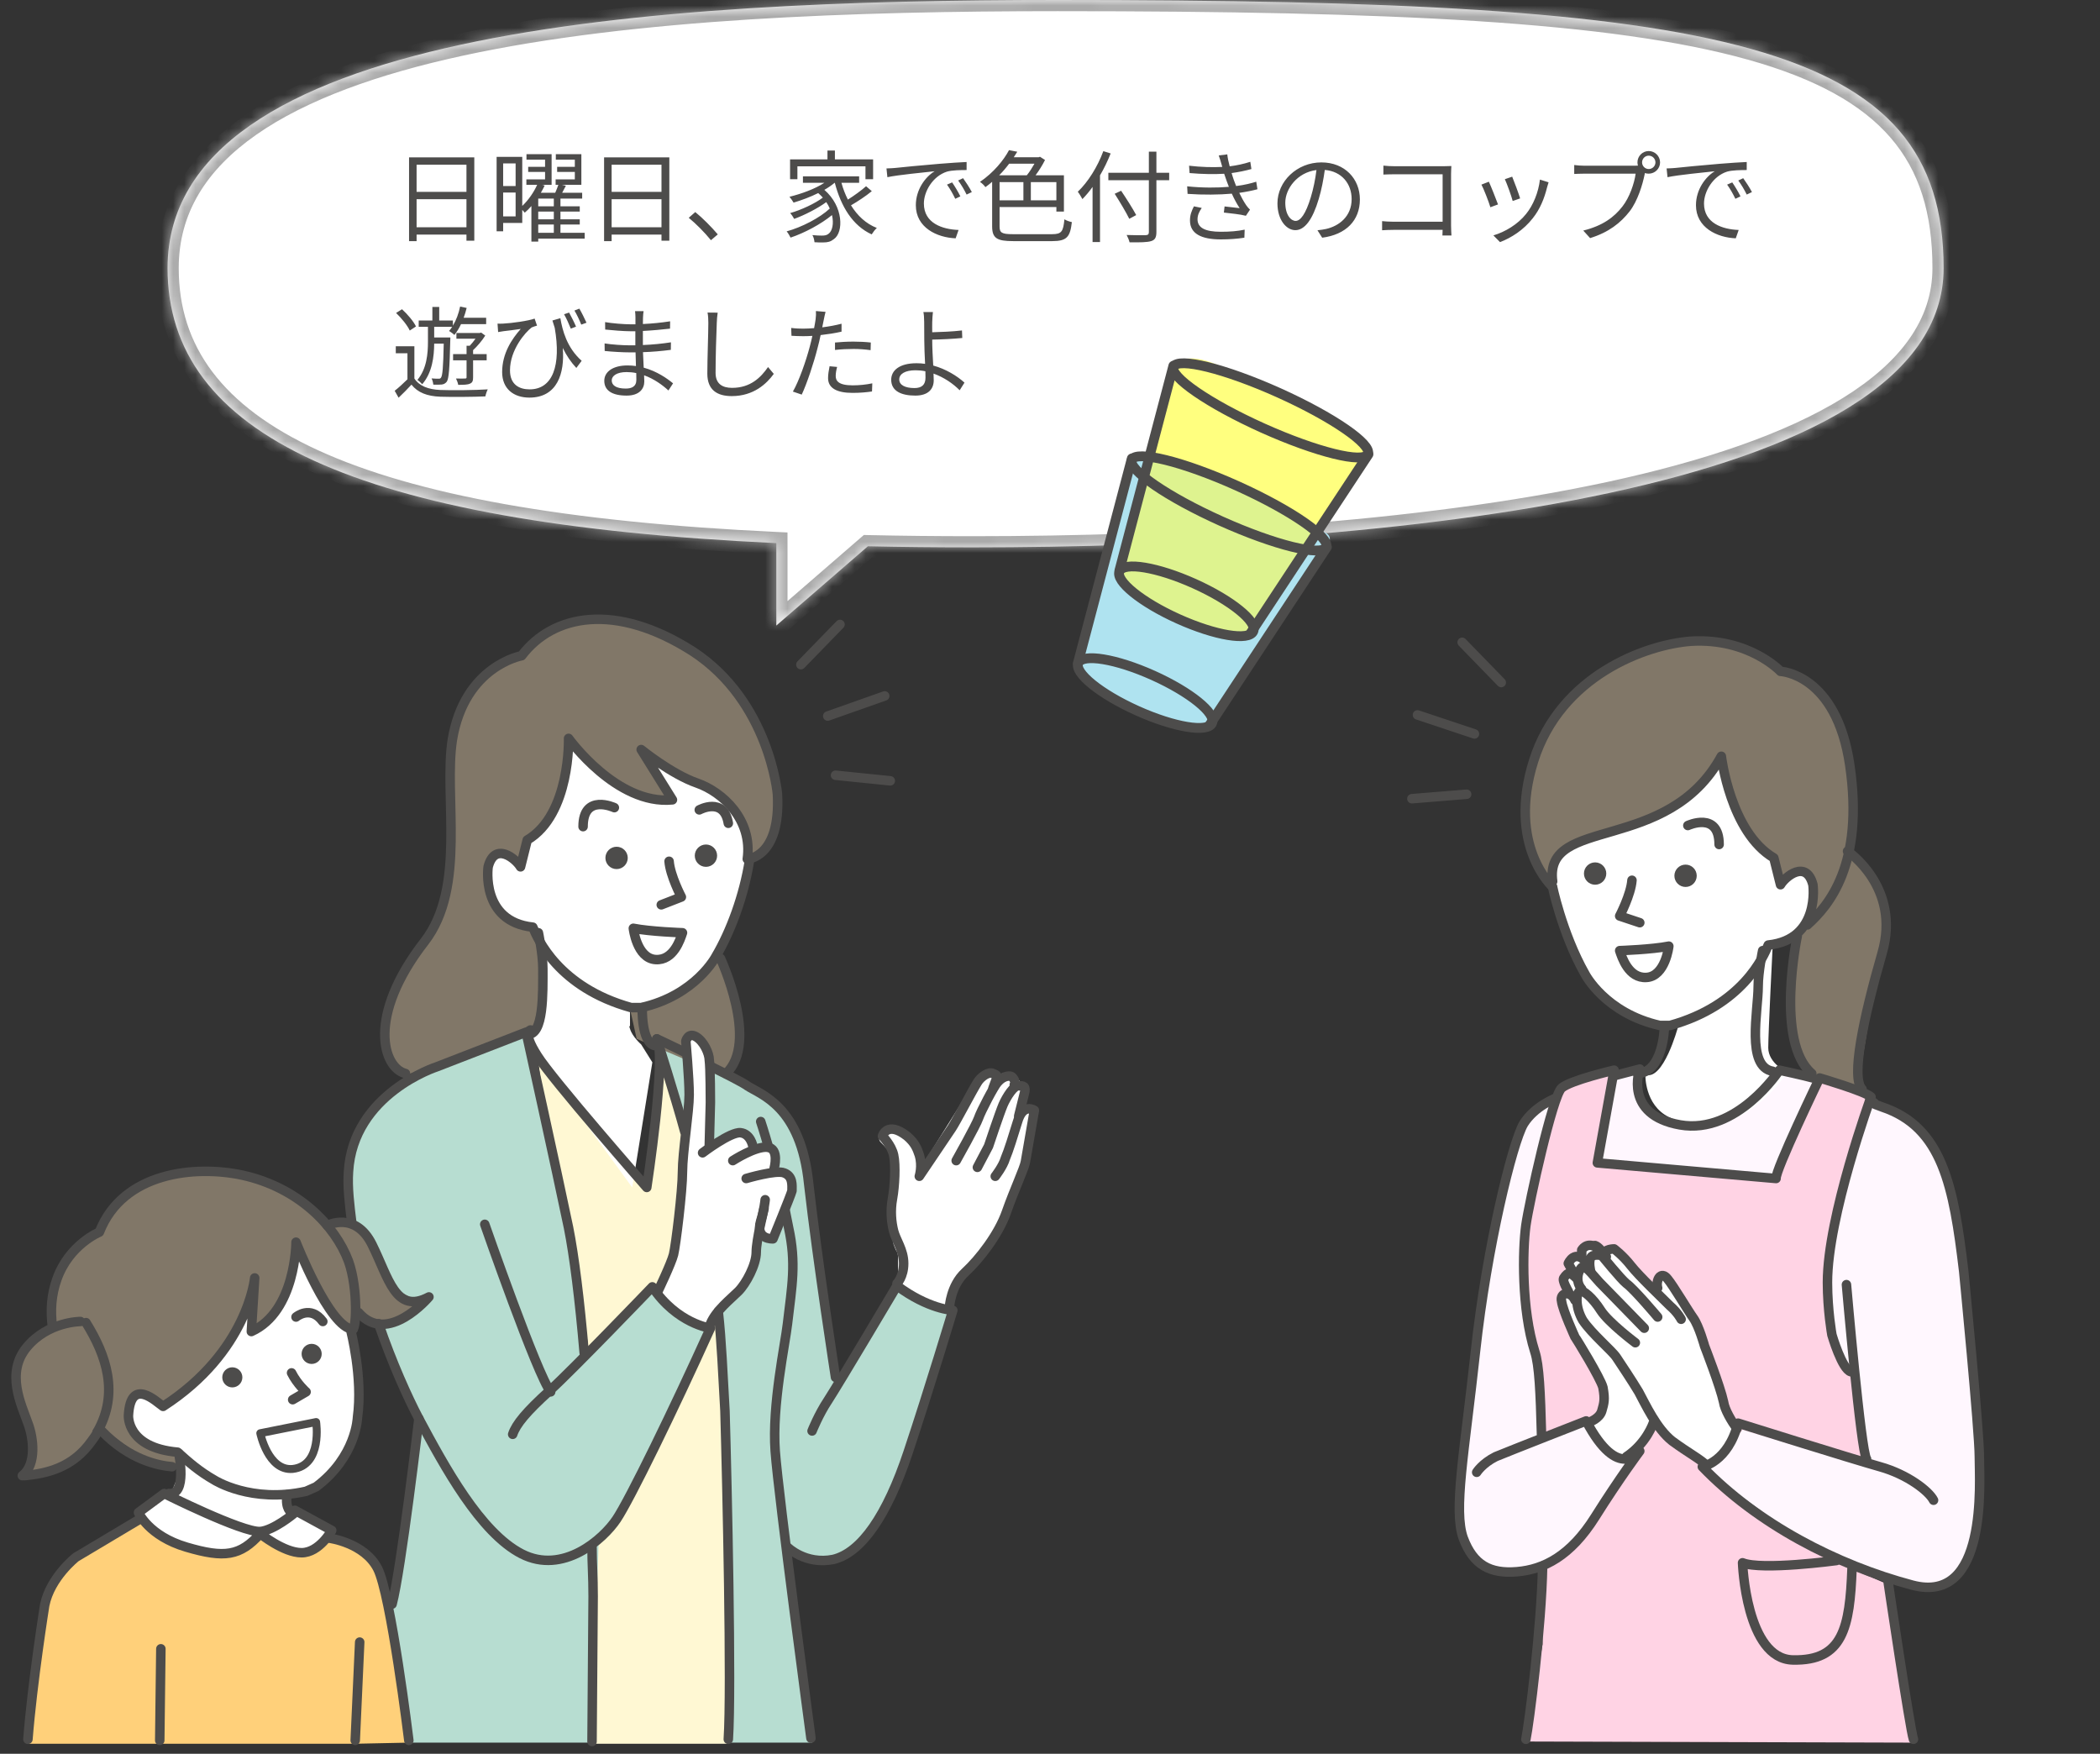 <svg width="188" height="157" viewBox="0 0 188 157" fill="none" xmlns="http://www.w3.org/2000/svg">
<rect x="0" y="0" width="188" height="157" fill="#333333" stroke="none"/>
<g clip-path="url(#clip0_2433_17543)">
<path d="M159.4 60.1C159.4 60.1 162 60.8 163 62.2C163 62.2 164.3 64 164.9 66.1C165.5 68.2 165.7 71.3 165.7 71.9C165.7 72.5 165.6 76.2 165.6 76.2C165.6 76.2 167.5 78 167.9 79C168.3 80 169 81.1 168.9 82.8C168.8 84.5 167.7 89 167.7 89L166.7 95V97.4L162.2 96.2C162.2 96.2 158.8 93.2 161 83.7L159 79L158.7 76.9C158.7 76.9 154.4 73.7 154 67.8C154 67.8 149.7 73.2 147.2 73.6C144.8 73.9 141.2 75.5 141.2 75.5L139.8 76.2L139.4 77.3L139 79.3L137.9 77.9C137.9 77.9 136.3 74.6 136.6 72.7C136.9 70.8 137 67.5 138.2 65.9C139.4 64.3 140.3 62.2 142 61.2C143.7 60.2 144.1 59 146.3 58.5C148.5 58 150.5 57.4 151 57.4C151.5 57.4 153.8 57.5 153.8 57.5C153.8 57.5 154.5 57.8 155 58C155.6 58.2 157.2 58.8 157.2 58.8L159.4 60.1Z" fill="#817768"/>
<path d="M146.499 96.1C146.499 96.1 146.599 101.1 150.599 100.6C154.599 100.2 155.999 100.2 158.999 95.9L162.399 96.5L167.599 98.8C167.599 98.8 169.199 98.6 170.799 100.2C172.499 101.9 173.599 103.3 174.099 105.3C174.699 107.3 175.399 110.7 175.799 113.1C176.199 115.5 176.799 125.5 176.799 125.5C176.799 125.5 177.099 132.8 177.099 134.5C177.099 136.2 176.799 139.7 175.799 140.6C174.799 141.5 173.699 142.6 172.299 142.3C170.899 142 168.599 141.4 168.599 141.4L161.799 138.3L152.399 131.4L153.699 130.7L154.599 129.5L155.899 127.7L166.899 131L165.599 122.8L142.699 104.1L144.599 96.1H146.499Z" fill="#FFF7FE"/>
<path d="M139.501 98.2L137.101 107.4C137.101 107.4 136.001 110.5 136.201 112.5C136.401 114.5 136.401 116.6 136.501 117.3C136.601 118 137.201 120.6 137.201 120.6L137.601 122.2L137.701 128.9L141.801 127.2C141.801 127.2 143.501 131.3 146.001 130.5L144.801 132.6L142.301 136.6L139.901 138.9C139.901 138.9 136.901 140.9 134.901 140.7C132.901 140.5 131.901 139.8 131.201 138.5C130.501 137.2 130.901 130.8 131.101 129C131.301 127.2 132.501 117.3 132.501 117.3L134.601 106.4L136.501 100.3L139.501 98.2Z" fill="#FFF7FE"/>
<path d="M162.7 96.4L167.7 98L164.6 106.9C164.6 106.9 163.4 112.9 163.3 113.7C163.2 114.5 164 118 163.9 118.4C163.8 118.7 164.3 120.9 164.3 121.3C164.3 121.6 165.7 123.1 165.7 123.1L167 131.3L156 128L154.7 129.8L153.8 131L152.5 131.7L158.5 136.5L163.8 139.6L168.7 141.7L171.3 156L136.6 155.9L138.1 147.2L137.9 140.4C137.9 140.4 139.8 139.3 141.6 137.4C143.4 135.5 146.1 130.4 146.1 130.4L144.8 130.5L143.8 129.8L143.2 129C143.2 129 142.8 128.8 142.5 128.1C142.3 127.4 142.3 127.4 142.3 127.4L137.8 128.7L137.7 122C137.7 122 136.5 117.9 136.5 116.3C136.5 114.7 136.8 112.5 136.8 110.8C136.8 109.1 138 103 138 103L139.9 97.2L144.7 95.9L142.8 103.9L159 105.2L162.7 96.4Z" fill="#FFD3E4"/>
<path d="M154.001 67.8C154.001 67.8 150.601 73.2 144.701 74.5C138.801 75.7 138.301 76.6 138.901 79.3C139.501 82 141.301 86.8 142.101 87.7C142.901 88.6 145.201 90.4 145.201 90.4L146.601 91.2L147.801 91.8C149.001 92.1 150.201 92 150.201 92C150.201 92 148.901 96.8 147.301 96.2C147.301 96.2 147.201 98.9 149.401 100C151.601 101.1 153.901 101.1 156.301 99.6C158.701 98.1 160.001 96 160.001 96C160.001 96 158.301 95.2 158.301 93.8C158.301 92.4 158.701 84.6 158.701 84.6C158.701 84.6 159.901 84.4 160.801 83.6C161.701 82.8 162.001 82.5 162.201 81.2C162.401 79.9 162.101 78.5 162.101 78.5L161.501 78H160.601L159.801 78.3L159.001 79L158.701 76.9C158.701 76.9 153.801 72.5 154.001 67.8Z" fill="white"/>
<path d="M155.199 127.7L152.799 120.9L151.799 118.4L148.999 114.2C148.999 114.2 148.299 114.6 148.299 114.9C148.299 115.2 148.099 115.6 148.099 115.6L144.499 111.6L143.499 111.9L142.799 111.2H142.099L141.499 112C140.999 112.4 140.999 112.4 140.999 112.4L140.499 112.8C140.399 113.7 140.399 113.7 140.399 113.7L139.999 114.3C139.899 115.2 139.899 114.6 139.899 115.2C139.899 115.8 140.199 115.2 139.899 115.8C139.599 116.4 139.899 117.8 139.899 117.8L141.099 120.1L142.699 122.7L143.499 124.4L143.699 125.6L143.499 126.3L142.199 127.5L143.599 129.9L144.599 130.6L145.899 130.5L147.999 127.7L149.499 128.9L150.399 129.5C150.399 129.5 150.399 129.6 150.999 129.9C151.599 130.2 152.399 131.5 152.399 131.5C152.399 131.5 155.399 130.2 155.199 127.7Z" fill="white"/>
<path d="M142.801 79.2C143.353 79.2 143.801 78.752 143.801 78.2C143.801 77.648 143.353 77.2 142.801 77.2C142.248 77.2 141.801 77.648 141.801 78.2C141.801 78.752 142.248 79.2 142.801 79.2Z" fill="#4D4C4B"/>
<path d="M150.898 79.4C151.451 79.4 151.898 78.952 151.898 78.4C151.898 77.848 151.451 77.4 150.898 77.4C150.346 77.4 149.898 77.848 149.898 78.4C149.898 78.952 150.346 79.4 150.898 79.4Z" fill="#4D4C4B"/>
<path d="M146.8 82.6L145 82C145 82 146 80.1 146.1 78.8" stroke="#4D4C4B" stroke-width="0.85" stroke-miterlimit="10" stroke-linecap="round" stroke-linejoin="round"/>
<path d="M151.102 73.9C151.102 73.9 153.902 72.6 153.902 75.6" stroke="#4D4C4B" stroke-width="0.85" stroke-miterlimit="10" stroke-linecap="round" stroke-linejoin="round"/>
<path d="M145 85.1C145 85.1 147.9 85 149.4 84.7C149.4 84.7 149.1 87.4 147.4 87.5C145.8 87.6 145.2 85.7 145 85.1Z" stroke="#4D4C4B" stroke-width="0.85" stroke-miterlimit="10" stroke-linecap="round" stroke-linejoin="round"/>
<path d="M161.8 82.8C163.7 81.1 166.9 77.4 165.6 68.5C164.4 60.3 159.4 60.1 159.4 60.1C159.4 60.1 156.6 57.1 151.4 57.4C147.3 57.7 139.7 60.5 137.3 68.1C134.9 75.7 139 79.4 139 79.4C138.9 79 139.8 83.5 141.9 87.2C141.9 87.2 143.7 90.7 148.6 91.8H149.5C156 90 157.9 85.6 158.3 84.6C163 84.1 162.3 79.2 162.3 79.2C161.7 76.9 159.8 78.5 159.4 79.2L158.8 76.8C154.9 74.5 154.1 67.7 154.1 67.7C149.3 76.5 138.2 73 139 78.9" stroke="#4D4C4B" stroke-width="0.85" stroke-miterlimit="10" stroke-linecap="round" stroke-linejoin="round"/>
<path d="M165.398 76.2C165.398 76.2 170.198 79.4 168.498 85.3C166.798 91.2 165.698 96.5 166.698 97.5" stroke="#4D4C4B" stroke-width="0.85" stroke-miterlimit="10" stroke-linecap="round" stroke-linejoin="round"/>
<path d="M157.8 85.1C157.8 85.1 157.4 87 157.4 88.3C157.4 90.5 156.3 95.5 158.7 95.9" stroke="#4D4C4B" stroke-width="0.85" stroke-miterlimit="10" stroke-linecap="round" stroke-linejoin="round"/>
<path d="M149.002 92C149.002 92 148.902 96 146.602 96.1" stroke="#4D4C4B" stroke-width="0.85" stroke-miterlimit="10" stroke-linecap="round" stroke-linejoin="round"/>
<path d="M167.398 98.5C168.398 99 167.098 98.6 168.498 99.1C173.898 100.9 174.898 106.2 175.798 113.8C175.798 113.8 177.198 128.1 177.198 130.4C177.198 132.7 177.998 143.7 171.198 141.9C164.398 140.1 157.298 136.4 152.398 131.3C152.398 131.3 154.698 130.9 155.598 127.4C155.598 127.4 165.798 130.6 168.298 131.3C170.798 132 172.698 133.5 173.098 134.3" stroke="#4D4C4B" stroke-width="0.85" stroke-miterlimit="10" stroke-linecap="round" stroke-linejoin="round"/>
<path d="M144.5 96.3L146.8 95.7C146.8 95.7 145.3 99.8 150.4 100.7C155.5 101.6 159.3 95.8 159.3 95.8C159.3 95.8 161.6 96.3 162.3 96.5" stroke="#4D4C4B" stroke-width="0.85" stroke-miterlimit="10" stroke-linecap="round" stroke-linejoin="round"/>
<path d="M138.001 128.4C137.901 124.7 137.801 122.2 137.401 121C136.201 117.2 136.301 111.9 136.601 109.7C136.901 107.6 139.001 98.1 139.801 97.4C140.601 96.7 144.501 95.8 144.501 95.8L143.001 104.1L159.001 105.5C158.901 104.8 162.901 96.5 162.901 96.5C162.901 96.5 167.001 97.7 167.501 98.2C167.501 98.2 163.601 108.9 163.601 114.8C163.601 117.3 164.001 119.5 164.001 119.5C164.001 119.5 164.901 122.6 165.701 122.8" stroke="#4D4C4B" stroke-width="0.85" stroke-miterlimit="10" stroke-linecap="round" stroke-linejoin="round"/>
<path d="M136.602 155.7C136.902 154.3 138.002 145.6 138.102 140.2" stroke="#4D4C4B" stroke-width="0.85" stroke-miterlimit="10" stroke-linecap="round" stroke-linejoin="round"/>
<path d="M164.4 139.7C164.4 139.7 157.7 140.6 156 139.9C156 139.9 156.3 148.5 160.5 148.6C165 148.7 165.6 145.7 165.8 140.4" stroke="#4D4C4B" stroke-width="0.85" stroke-miterlimit="10" stroke-linecap="round" stroke-linejoin="round"/>
<path d="M160.897 83.8C160.897 83.8 158.897 93.3 162.197 96.1" stroke="#4D4C4B" stroke-width="0.85" stroke-miterlimit="10" stroke-linecap="round" stroke-linejoin="round"/>
<path d="M165.301 115C165.301 115 166.601 130 167.101 130.6" stroke="#4D4C4B" stroke-width="0.85" stroke-miterlimit="10" stroke-linecap="round" stroke-linejoin="round"/>
<path d="M169 141.4C169 141.4 171 154.9 171.3 155.7" stroke="#4D4C4B" stroke-width="0.85" stroke-miterlimit="10" stroke-linecap="round" stroke-linejoin="round"/>
<path d="M139.299 98.3C139.299 98.3 137.399 99 136.399 100.6C135.399 102.3 133.099 111.7 132.099 120.9C131.099 130.1 130.099 135.2 130.999 137.7C131.899 140.1 133.399 140.9 135.799 140.7C138.199 140.5 140.599 139.3 142.799 135.8C144.999 132.3 146.799 129.9 146.799 129.9C146.799 129.9 144.899 132.7 141.999 127.2C141.999 127.2 135.099 129.9 133.899 130.4C132.699 131 132.199 131.8 132.199 131.8" stroke="#4D4C4B" stroke-width="0.85" stroke-miterlimit="10" stroke-linecap="round" stroke-linejoin="round"/>
<path d="M155.5 127.9C155 127.2 154.4 126.2 154.3 125.5C154 124.1 152.6 120.5 152.6 120.5C152.6 120.5 152.1 118.7 151.6 118C151.1 117.3 149.8 115.1 149.3 114.5C148.7 113.7 148.2 114.6 148.4 115.3" stroke="#4D4C4B" stroke-width="0.85" stroke-miterlimit="10" stroke-linecap="round" stroke-linejoin="round"/>
<path d="M150.502 118.1C150.502 118.1 150.202 117.5 149.502 116.9C148.802 116.2 146.702 114.2 146.002 113.3C145.302 112.4 144.502 111.8 144.502 111.8C144.502 111.8 143.602 111.8 143.602 112.3" stroke="#4D4C4B" stroke-width="0.85" stroke-miterlimit="10" stroke-linecap="round" stroke-linejoin="round"/>
<path d="M148.401 117.9C148.401 117.9 146.301 115.4 145.601 114.9C145.101 114.5 143.401 112.4 143.401 112.4C143.401 112.4 142.601 112.2 142.401 112.6C142.201 113 142.401 113.8 142.401 113.8" stroke="#4D4C4B" stroke-width="0.85" stroke-miterlimit="10" stroke-linecap="round" stroke-linejoin="round"/>
<path d="M147.201 118.9C147.201 118.9 143.501 115.1 143.201 114.8C142.901 114.5 142.001 113.3 141.701 113.4C141.401 113.5 140.901 114.6 141.601 115.4" stroke="#4D4C4B" stroke-width="0.85" stroke-miterlimit="10" stroke-linecap="round" stroke-linejoin="round"/>
<path d="M146.401 120.2C146.401 120.2 144.001 118.4 143.301 117.3C142.601 116.2 141.701 115.4 141.401 115.6C141.101 115.8 141.001 117 141.701 118.2C142.501 119.4 144.301 120.9 144.701 121.5C145.101 122.1 146.101 123.6 146.701 124.6C147.301 125.7 148.301 127.9 149.701 129C151.201 130.1 152.201 130.6 152.801 131.2" stroke="#4D4C4B" stroke-width="0.85" stroke-miterlimit="10" stroke-linecap="round" stroke-linejoin="round"/>
<path d="M148.002 127.4C148.002 127.4 147.402 129.2 145.602 130.4" stroke="#4D4C4B" stroke-width="0.85" stroke-miterlimit="10" stroke-linecap="round" stroke-linejoin="round"/>
<path d="M142.3 127.3C142.3 127.3 143.2 127 143.4 126.3C143.6 125.6 143.7 125.3 143.5 124.2C143.3 123.4 141.1 119.8 141 119.7C141 119.7 139.9 117.3 139.8 116.5C139.6 115.7 140.6 115.5 141 116.4" stroke="#4D4C4B" stroke-width="0.85" stroke-miterlimit="10" stroke-linecap="round" stroke-linejoin="round"/>
<path d="M140.402 115.6C140.402 115.6 139.802 114.6 140.002 114.4C140.402 113.8 140.602 113.9 141.202 114.5" stroke="#4D4C4B" stroke-width="0.85" stroke-miterlimit="10" stroke-linecap="round" stroke-linejoin="round"/>
<path d="M140.898 114L140.398 113.1C140.398 113.1 140.998 111.7 142.098 113.1" stroke="#4D4C4B" stroke-width="0.85" stroke-miterlimit="10" stroke-linecap="round" stroke-linejoin="round"/>
<path d="M142.801 111.5C143.101 111.6 143.401 112 143.801 112.5" stroke="#4D4C4B" stroke-width="0.85" stroke-miterlimit="10" stroke-linecap="round" stroke-linejoin="round"/>
<path d="M141.602 112.3V111.9C141.602 111.9 142.002 111.2 142.802 111.6" stroke="#4D4C4B" stroke-width="0.85" stroke-miterlimit="10" stroke-linecap="round" stroke-linejoin="round"/>
<path d="M126.898 64L131.998 65.7" stroke="#4D4C4B" stroke-width="0.85" stroke-miterlimit="10" stroke-linecap="round" stroke-linejoin="round"/>
<path d="M130.898 57.5L134.398 61.1" stroke="#4D4C4B" stroke-width="0.85" stroke-miterlimit="10" stroke-linecap="round" stroke-linejoin="round"/>
<path d="M126.398 71.5L131.298 71.1" stroke="#4D4C4B" stroke-width="0.85" stroke-miterlimit="10" stroke-linecap="round" stroke-linejoin="round"/>
</g>
<g clip-path="url(#clip1_2433_17543)">
<path d="M46.702 58.6C46.702 58.6 48.402 56.2 51.002 55.7C53.602 55.2 57.002 56 59.402 57C61.802 58 63.902 59.3 65.402 61.4C66.902 63.5 68.402 66.1 68.902 68.2C69.502 70.3 69.702 72.6 69.502 73.5C69.302 74.4 68.602 76.3 68.602 76.3L67.102 77L60.202 71.5C60.202 71.5 55.002 72.1 51.202 66.3L48.002 83.5C48.002 83.5 49.902 90.9 48.002 92.1L36.202 96.3C36.202 96.3 34.302 94.2 34.402 92.1C34.502 90 35.602 87.4 36.802 86.1C38.002 84.8 40.502 81.6 40.302 76.7C40.102 71.8 39.702 67.1 40.402 65.5C41.102 63.9 41.702 62 43.302 60.6C45.002 59.2 46.702 58.6 46.702 58.6Z" fill="#817768"/>
<path d="M59.301 93.4L65.101 95.8L69.901 98.9C69.901 98.9 71.101 100.7 71.601 101.8C72.001 102.9 72.701 106 72.801 107.5C72.901 108.9 75.001 123.4 75.001 123.4L80.401 115.2L85.201 117.4L82.001 128.2C82.001 128.2 79.501 135.3 78.201 136.8C77.001 138.4 75.801 139.1 75.801 139.1L74.101 139.4C73.001 139.5 72.501 139.4 72.201 139.4C71.901 139.4 70.401 138.5 70.401 138.5L72.701 156H65.101L65.401 138.7L65.001 125.9L64.301 117.6L61.101 99.4L59.401 95.1L59.301 93.4Z" fill="#B7DDD1"/>
<path d="M56.398 90.3L59.598 89.5L61.798 88.2L64.298 85.3L66.098 90.6C66.098 90.6 66.398 92.3 66.198 93.4C65.998 94.5 65.298 95.4 65.298 95.4L64.998 96.4L56.998 93L56.398 90.3Z" fill="#817768"/>
<path d="M31.8 156.1H2.5L3.1 147.9L4.4 142.9L5.6 140.4L8 139L12.4 136.3V135.4L29.3 137.6L31.5 138.2C31.5 138.2 33.5 138.9 33.9 140.5C34.3 142.2 35.8 149.6 35.8 149.6L36.6 156" fill="#FFD07A"/>
<path d="M48 93.5L57.7 106L59.5 94.8C59.5 94.8 64.7 111.4 64.8 120.2C64.9 129 65.1 146.5 65.1 146.5V156.1H52.9V137.7L52.7 120.9L51.5 111.5L48.8 99.8L48 93.5Z" fill="#FFF8D3"/>
<path d="M47.498 92.5L50.298 107.2L51.698 115.5L51.998 121.3L58.698 115.2L60.998 117.9L63.298 118.8L60.298 126.1L56.598 133.6L54.598 136.3L53.598 138L52.998 156H36.798L34.898 144L37.598 127.5L33.698 118.6L31.598 109.2C31.598 109.2 31.398 106.3 31.398 105.1C31.398 103.9 31.398 102.2 32.298 100.8C33.198 99.4 33.698 98.3 34.698 97.7C35.698 97.1 38.598 95.9 38.598 95.9L47.498 92.5Z" fill="#B7DDD1"/>
<path d="M80.399 115.1L83.099 116.5L85.199 117.3L85.599 114.6L87.799 112.2L89.699 109.5L91.899 103.8L92.299 99.2C92.299 99.2 91.499 99.6 91.399 99.4C91.299 99.2 91.599 97 91.599 97L90.799 96.4L90.099 96L89.299 96.2L88.499 96C88.499 96 88.299 95.8 87.899 96.2C87.499 96.7 86.899 97.4 86.899 97.4L82.399 104.6L81.899 102.6L81.199 101.4H79.999L78.999 101.5C78.999 101.5 78.499 101.8 78.799 102.2C79.099 102.5 79.799 103.3 79.799 103.3C79.799 103.3 79.999 104 79.999 104.6C79.999 105.2 79.799 105.7 79.799 106.1C79.799 106.5 79.799 106.8 79.699 107.3C79.599 107.8 79.599 107.8 79.599 108.3C79.599 108.8 79.699 108.9 79.599 109.2C79.499 109.5 79.399 108.9 79.499 109.5C79.599 110.2 79.699 110.4 79.799 110.7C79.899 111 79.899 110.9 79.999 111.4C80.199 111.9 80.199 111.9 80.199 111.9C80.199 111.9 80.399 112.1 80.399 112.6C80.399 113.1 80.399 113.1 80.399 113.1V115.1Z" fill="white"/>
<path d="M58.699 115.3L60.199 117.3L63.299 118.8L64.999 116.8L66.599 115L67.399 113.1L67.899 109.9L69.199 110.8L70.799 107.2L70.599 105.2L69.299 104.9V103.5L68.599 102.7L67.099 103V101.9L66.099 101.2L63.599 102.7V94.9L62.899 93.5L62.099 92.7L61.299 93L61.599 96.3L61.499 101.2L61.099 105.1L60.199 112.7L58.699 115.3Z" fill="white"/>
<path d="M51.201 66.3C51.201 66.3 55.701 72.5 60.201 71.5L58.501 68C58.501 68 59.101 68.9 60.901 69.7C62.701 70.4 65.101 71.7 65.101 71.7C65.101 71.7 65.401 72.2 65.801 72.8C66.201 73.4 66.101 73.3 66.401 73.9C66.601 74.5 67.201 76.1 67.201 76.1L66.901 78.1C66.901 78.1 66.001 83.3 64.401 85.3C62.801 87.3 62.001 88.7 60.201 89.4C58.401 90.1 56.401 90.3 56.401 90.3C56.401 90.3 56.401 91.5 56.401 91.8C56.401 92.1 56.201 91.5 56.401 92.1C56.601 92.8 57.401 93.5 57.401 93.5L58.401 95.1L56.601 106.3L48.002 94.5L46.601 92.5C46.601 92.5 48.502 92.8 48.502 90.3C48.502 87.8 48.002 83.5 48.002 83.5C48.002 83.5 46.201 82.6 45.201 81.9C44.201 81.2 43.901 80 43.801 79.1C43.701 78.2 43.901 77.1 43.901 77.1L44.201 76.4L44.901 76.3C46.301 76.7 46.601 77.4 46.601 77.4L47.101 75.3C47.201 75.5 51.001 73.4 51.201 66.3Z" fill="white"/>
<path d="M8.9 110.4C8.9 110.4 10.9 106.7 12.2 106.2C13.5 105.6 14.9 105 17 105C19.1 105 22.5 105.4 22.5 105.4C22.5 105.4 23.9 105.8 24.5 106.2C25.1 106.5 26.2 107.2 26.2 107.2C27.5 108 29.3 109.7 29.3 109.7C29.3 109.7 31 109.1 32 110C33 110.9 33.9 112.4 34.2 113.2C34.5 114 35.5 115.5 35.5 115.5L37.1 116.3L38.3 116L37 117.6L36.2 117.9L35.1 118.3C35.1 118.3 33.5 118.5 33.7 118.5C33.9 118.5 33.6 118.5 33.6 118.5L32.8 118.4L31.9 117.4L31.6 119.2L14.8 126L16.1 131.5L13.3 130.8L12.1 130.4C12.1 130.4 11.5 130 11.3 129.6C11.1 129.2 11.9 129.8 11.1 129.3C10.3 128.7 11.1 129.3 10.3 128.7C9.5 128.1 8.7 127.6 8.7 127.6C8.7 127.6 7.6 131.6 2.4 132C2.4 132 3.4 130.6 2.6 127.9C1.8 125.2 0.9 123.9 1.5 122.5C2.1 121.1 2.6 120.2 2.6 120.2L3.5 119.5L4.4 118.6C4.5 118.7 3.8 112.3 8.9 110.4Z" fill="#817768"/>
<path d="M26.701 111.2C26.701 111.2 29.601 118.5 31.601 119.2C31.601 119.2 32.201 125.5 32.201 126C32.201 126.5 31.501 129.1 31.301 129.6C31.101 130.1 29.701 131.9 29.201 132.3C28.701 132.7 28.001 133 27.701 133.1C27.501 133.2 28.001 132.9 27.501 133.2C27.001 133.5 27.601 133.2 26.901 133.4C26.201 133.6 25.301 133.7 25.301 133.7L25.801 135.4H26.501L29.701 137C29.701 137 28.501 138.5 28.001 138.7C27.601 138.9 26.101 138.9 26.101 138.9L25.301 138.7L23.101 137.5C23.101 137.5 20.401 140.5 16.501 138.4C12.701 136.3 13.001 136.7 12.301 135.4L14.201 133.9L15.301 133.7L16.001 132L15.801 130C15.801 130 14.601 129.7 13.501 129.3C12.401 128.9 12.101 128.2 11.901 128C11.701 127.8 11.401 126.8 11.601 126.2C11.801 125.6 12.501 124.8 12.501 124.8L13.201 124.9L14.701 126C14.701 126 16.801 124.1 17.401 123.7C18.101 123.3 19.501 121.4 20.201 120.6C20.901 119.9 21.401 118.7 21.701 118.1C21.901 117.5 22.701 115.1 22.701 115.1L22.501 119.2C22.701 119.2 25.801 118.3 26.701 111.2Z" fill="white"/>
<path d="M63.199 77.6C63.752 77.6 64.199 77.152 64.199 76.6C64.199 76.048 63.752 75.6 63.199 75.6C62.647 75.6 62.199 76.048 62.199 76.6C62.199 77.152 62.647 77.6 63.199 77.6Z" fill="#4D4C4B"/>
<path d="M55.199 77.8C55.752 77.8 56.199 77.352 56.199 76.8C56.199 76.248 55.752 75.8 55.199 75.8C54.647 75.8 54.199 76.248 54.199 76.8C54.199 77.352 54.647 77.8 55.199 77.8Z" fill="#4D4C4B"/>
<path d="M59.199 81L60.999 80.3C60.999 80.3 59.999 78.4 59.899 77.1" stroke="#4D4C4B" stroke-width="0.85" stroke-miterlimit="10" stroke-linecap="round" stroke-linejoin="round"/>
<path d="M54.999 72.3C54.999 72.3 52.199 71 52.199 74" stroke="#4D4C4B" stroke-width="0.85" stroke-miterlimit="10" stroke-linecap="round" stroke-linejoin="round"/>
<path d="M61.099 83.5C61.099 83.5 58.199 83.4 56.699 83.1C56.699 83.1 56.999 85.8 58.699 85.9C60.299 86 60.899 84.1 61.099 83.5Z" stroke="#4D4C4B" stroke-width="0.85" stroke-miterlimit="10" stroke-linecap="round" stroke-linejoin="round"/>
<path d="M67.1 77C66.6 80.2 65.4 83.4 64.1 85.6C64.1 85.6 62.3 89.1 57.4 90.2H56.5C50 88.4 48.1 84 47.7 83C43 82.5 43.7 77.6 43.7 77.6C44.3 75.3 46.2 76.9 46.6 77.6L47.2 75.2C51.1 72.9 50.9 66.1 50.9 66.1C50.9 66.1 55.2 72.1 60.2 71.6L57.4 67.1C57.4 67.1 60.1 69.3 62.4 70.1C64.7 70.9 67.4 73.4 66.9 76.9C66.9 76.9 69.9 76.8 69.6 71.1C69.6 71.1 68.9 62.8 62 58.3C55.1 53.9 49.5 55 46.7 58.7C46.7 58.7 41.6 59.6 40.5 66.2C39.7 71.3 41.8 79.4 38 84.3C32.8 91 34.3 95.6 36.3 96.1" stroke="#4D4C4B" stroke-width="0.85" stroke-miterlimit="10" stroke-linecap="round" stroke-linejoin="round"/>
<path d="M48.199 83.5C48.199 83.5 48.599 85.4 48.599 86.7C48.599 88.9 48.699 92.7 47.199 92.6" stroke="#4D4C4B" stroke-width="0.85" stroke-miterlimit="10" stroke-linecap="round" stroke-linejoin="round"/>
<path d="M57.498 90.2C57.498 90.2 57.398 93.3 58.598 93.6" stroke="#4D4C4B" stroke-width="0.85" stroke-miterlimit="10" stroke-linecap="round" stroke-linejoin="round"/>
<path d="M79.202 62.3L74.102 64.1" stroke="#4D4C4B" stroke-width="0.85" stroke-miterlimit="10" stroke-linecap="round" stroke-linejoin="round"/>
<path d="M75.199 55.9L71.699 59.5" stroke="#4D4C4B" stroke-width="0.85" stroke-miterlimit="10" stroke-linecap="round" stroke-linejoin="round"/>
<path d="M79.701 69.9L74.801 69.4" stroke="#4D4C4B" stroke-width="0.85" stroke-miterlimit="10" stroke-linecap="round" stroke-linejoin="round"/>
<path d="M64.5 85.8C64.5 85.8 68 93.3 65 96.1" stroke="#4D4C4B" stroke-width="0.85" stroke-miterlimit="10" stroke-linecap="round" stroke-linejoin="round"/>
<path d="M62.602 72.5C62.602 72.5 64.802 71.3 65.202 73.7" stroke="#4D4C4B" stroke-width="0.85" stroke-miterlimit="10" stroke-linecap="round" stroke-linejoin="round"/>
<path d="M64.301 117.4C64.601 120.1 64.701 122.9 64.901 126.3C65.101 133.1 65.501 151.2 65.201 155.7" stroke="#4D4C4B" stroke-width="0.85" stroke-miterlimit="10" stroke-linecap="round" stroke-linejoin="round"/>
<path d="M47.501 92.2C47.501 92.2 46.701 92.3 48.101 94.5C49.401 96.6 57.901 106.3 57.901 106.3C57.901 106.3 59.701 94.5 58.801 93C58.801 93 60.401 98 61.301 101.3" stroke="#4D4C4B" stroke-width="0.85" stroke-miterlimit="10" stroke-linecap="round" stroke-linejoin="round"/>
<path d="M33.898 118.5C35.098 122 36.498 125.1 37.498 127C39.798 131.3 42.998 137.2 46.698 139.1C50.398 141 53.998 137.8 55.198 136C56.398 134.2 60.298 126.2 63.598 118.9C63.598 118.9 60.598 118.5 58.398 115.2C58.398 115.2 51.298 122.6 49.198 124.5C47.098 126.4 46.198 127.5 45.898 128.4" stroke="#4D4C4B" stroke-width="0.85" stroke-miterlimit="10" stroke-linecap="round" stroke-linejoin="round"/>
<path d="M52.298 121.1C51.898 116.4 51.398 112.4 50.898 109.9C49.798 104.6 47.099 92.4 47.099 92.4L39.099 95.5C39.099 95.5 31.599 97.9 31.198 104.9C31.099 106.3 31.299 107.9 31.498 109.5" stroke="#4D4C4B" stroke-width="0.85" stroke-miterlimit="10" stroke-linecap="round" stroke-linejoin="round"/>
<path d="M53 155.9L53.1 142.9C53.1 141.1 53 140 53 138.5" stroke="#4D4C4B" stroke-width="0.85" stroke-miterlimit="10" stroke-linecap="round" stroke-linejoin="round"/>
<path d="M43.398 109.6C43.398 109.6 48.098 123.1 49.298 124.6" stroke="#4D4C4B" stroke-width="0.85" stroke-miterlimit="10" stroke-linecap="round" stroke-linejoin="round"/>
<path d="M63.699 95.5C65.099 96.2 66.499 96.9 66.899 97.2C68.099 98 71.699 99 72.399 106C73.199 113 74.799 123.3 74.799 123.3" stroke="#4D4C4B" stroke-width="0.85" stroke-miterlimit="10" stroke-linecap="round" stroke-linejoin="round"/>
<path d="M58.801 93C58.801 93 60.101 93.6 61.301 94.2" stroke="#4D4C4B" stroke-width="0.85" stroke-miterlimit="10" stroke-linecap="round" stroke-linejoin="round"/>
<path d="M70.299 108.4C70.399 108.9 70.499 109.4 70.599 109.9C71.299 113.1 70.899 115.1 70.499 118.5C70.299 120.3 69.099 125.8 69.399 129.9C69.699 134 72.599 155.6 72.599 155.6" stroke="#4D4C4B" stroke-width="0.85" stroke-miterlimit="10" stroke-linecap="round" stroke-linejoin="round"/>
<path d="M68.102 100.4C68.102 100.4 68.402 101.3 68.802 102.7" stroke="#4D4C4B" stroke-width="0.85" stroke-miterlimit="10" stroke-linecap="round" stroke-linejoin="round"/>
<path d="M37.502 127C37.502 127 35.902 140.6 35.102 143.6" stroke="#4D4C4B" stroke-width="0.85" stroke-miterlimit="10" stroke-linecap="round" stroke-linejoin="round"/>
<path d="M70.5 138.5C70.5 138.5 72.1 140.1 74.6 139.6C77.1 139 79.4 135.7 81.3 130C83.2 124.3 85.3 117.3 85.3 117.3C85.3 117.3 83.1 117.2 80.3 115.1C80.3 115.1 75.2 123.7 74.1 125.4C73.3 126.6 72.7 128.1 72.7 128.1" stroke="#4D4C4B" stroke-width="0.85" stroke-miterlimit="10" stroke-linecap="round" stroke-linejoin="round"/>
<path d="M85 117C85 117 85.1 115.1 86.4 113.9C87.7 112.7 89.4 110.5 90.1 108.5C90.8 106.5 91.7 104.6 91.8 104C91.9 103.4 92.6 99.4 92.6 99.4C92.6 99.4 91.6 98.7 91.1 100.4C90.7 101.7 90.3 103 90 103.7C89.8 104.4 89.1 105.3 89.1 105.3" stroke="#4D4C4B" stroke-width="0.85" stroke-miterlimit="10" stroke-linecap="round" stroke-linejoin="round"/>
<path d="M80.3 114.9C80.3 114.9 80.9 114.3 80.9 113.1C80.9 111.9 80.2 111 80 110.2C79.8 109.4 79.7 108.4 79.9 107.3C80.1 106.2 80.2 104.3 80 103.4C79.8 102.5 79 101.7 79 101.7C79 101.7 79.4 100.3 81.2 101.7C81.9 102.3 82.1 102.8 82.3 103.4C82.6 104.4 82.3 105.3 82.3 105.3C82.3 105.3 84.8 101.6 85.2 101C85.6 100.4 87 97.7 87.5 96.9C87.8 96.4 88.5 95.9 88.9 96.1C89.3 96.3 89.4 96.1 88.9 97.4" stroke="#4D4C4B" stroke-width="0.85" stroke-miterlimit="10" stroke-linecap="round" stroke-linejoin="round"/>
<path d="M85.602 103.9C85.602 103.9 87.402 100.7 87.602 100.1C87.802 99.5 89.002 97.2 89.302 96.9C89.902 96.2 90.502 96.3 90.602 96.4C91.002 96.8 90.802 97.1 90.802 97.1" stroke="#4D4C4B" stroke-width="0.85" stroke-miterlimit="10" stroke-linecap="round" stroke-linejoin="round"/>
<path d="M87.5 104.5L88.5 102.6C88.5 102.6 89.5 99.6 89.8 98.9C90.1 98.2 90.8 97.1 91.2 97.2C91.6 97.2 91.9 97.2 91.7 97.9C91.5 98.7 91.2 99.9 91.2 99.9" stroke="#4D4C4B" stroke-width="0.85" stroke-miterlimit="10" stroke-linecap="round" stroke-linejoin="round"/>
<path d="M58.898 115.6C58.898 115.6 60.098 113.1 60.298 112.3C60.498 111.5 61.098 106.6 61.098 104.9C61.098 103.2 61.698 99.5 61.698 98C61.698 96.5 61.398 93.2 61.398 93.2C61.398 93.2 61.598 92.4 62.298 92.8C62.998 93.2 63.498 94.3 63.498 94.9C63.598 95.5 63.598 98.7 63.598 98.7L63.498 102.5" stroke="#4D4C4B" stroke-width="0.85" stroke-miterlimit="10" stroke-linecap="round" stroke-linejoin="round"/>
<path d="M62.898 103.2C62.898 103.2 65.398 101.3 66.298 101.4C67.198 101.5 67.398 102.6 67.398 102.6" stroke="#4D4C4B" stroke-width="0.85" stroke-miterlimit="10" stroke-linecap="round" stroke-linejoin="round"/>
<path d="M65.602 103.9C65.602 103.9 67.602 102.6 68.702 102.7C69.802 102.8 69.302 104.6 69.302 104.6" stroke="#4D4C4B" stroke-width="0.85" stroke-miterlimit="10" stroke-linecap="round" stroke-linejoin="round"/>
<path d="M66.801 105.5C66.801 105.5 69.501 104.7 70.201 105C71.001 105.3 70.901 106.1 70.901 106.6C70.801 107 69.201 110.9 69.201 110.9C69.201 110.9 67.601 111 68.101 109.3C68.401 108.4 68.501 107.4 68.501 107.4" stroke="#4D4C4B" stroke-width="0.85" stroke-miterlimit="10" stroke-linecap="round" stroke-linejoin="round"/>
<path d="M68.402 108.2C68.402 108.2 67.702 111 67.702 112.1C67.702 113.2 66.802 114.9 66.102 115.6C65.402 116.3 64.102 117.3 63.602 118.5" stroke="#4D4C4B" stroke-width="0.85" stroke-miterlimit="10" stroke-linecap="round" stroke-linejoin="round"/>
<path d="M26.202 125.3L27.402 124.6C27.402 124.6 26.602 123.9 26.102 122.9" stroke="#4D4C4B" stroke-width="0.85" stroke-miterlimit="10" stroke-linecap="round" stroke-linejoin="round"/>
<path d="M4.698 118.8C4.498 117.3 4.598 115.9 5.098 114.5C6.198 111.4 8.898 110.3 8.898 110.3C10.998 104.9 17.498 104.3 21.698 105.2C26.698 106.3 29.998 109.7 31.198 112.9C32.098 115.4 31.898 119.4 31.498 119" stroke="#4D4C4B" stroke-width="0.85" stroke-miterlimit="10" stroke-linecap="round" stroke-linejoin="round"/>
<path d="M15.402 131.3C14.202 131.2 11.602 130.7 9.102 128.1" stroke="#4D4C4B" stroke-width="0.85" stroke-miterlimit="10" stroke-linecap="round" stroke-linejoin="round"/>
<path d="M31.601 119C29.501 118.9 26.501 111.2 26.501 111.2C26.501 111.2 26.501 117.4 22.501 119.2L22.801 114.4C22.801 114.4 22.201 121 14.601 125.9C14.001 125.5 11.701 123.2 11.501 126.7C11.501 126.7 11.301 129.6 15.901 130C16.901 130.9 17.801 131.7 19.201 132.5C19.201 132.5 22.501 134.6 27.401 133.5L28.301 133.1C31.901 130.4 32.001 126.9 32.001 126.9C32.501 123.3 31.401 119.1 31.401 119.1" stroke="#4D4C4B" stroke-width="0.85" stroke-miterlimit="10" stroke-linecap="round" stroke-linejoin="round"/>
<path d="M29.301 109.7C29.301 109.7 31.801 108.4 33.301 111.4C34.801 114.4 35.401 117.7 38.401 116.1C38.401 116.1 34.701 120.5 32.101 117.5" stroke="#4D4C4B" stroke-width="0.85" stroke-miterlimit="10" stroke-linecap="round" stroke-linejoin="round"/>
<path d="M8.699 128.2C10.699 124.7 9.499 121.3 7.699 118.4" stroke="#4D4C4B" stroke-width="0.85" stroke-miterlimit="10" stroke-linecap="round" stroke-linejoin="round"/>
<path d="M2.199 132.1C4.199 131.9 6.499 131.4 8.199 129C8.399 128.7 8.599 128.5 8.699 128.2" stroke="#4D4C4B" stroke-width="0.85" stroke-miterlimit="10" stroke-linecap="round" stroke-linejoin="round"/>
<path d="M7.199 118.3C7.199 118.3 4.299 118.3 2.399 120.6C0.499 122.9 1.899 125.7 2.499 127.4C2.999 128.7 3.299 131.1 1.999 132.1" stroke="#4D4C4B" stroke-width="0.85" stroke-miterlimit="10" stroke-linecap="round" stroke-linejoin="round"/>
<path d="M26.298 135.5C26.298 135.5 24.498 137 23.298 137.1C21.698 137.2 14.698 133.7 14.698 133.7L12.398 135.4C12.398 135.4 13.298 137.5 16.698 138.5C20.098 139.5 21.498 139.3 23.298 137.3C23.298 137.3 25.398 139 26.998 139C28.598 139 29.698 137 29.698 137L26.398 135.2" stroke="#4D4C4B" stroke-width="0.85" stroke-miterlimit="10" stroke-linecap="round" stroke-linejoin="round"/>
<path d="M12.5 136L6.8 139.4C6.8 139.4 4.5 141.2 4 143.7C4 143.7 2.9 150.6 2.5 155.7" stroke="#4D4C4B" stroke-width="0.85" stroke-miterlimit="10" stroke-linecap="round" stroke-linejoin="round"/>
<path d="M29.5 137.7C29.5 137.7 32.6 138.1 33.8 140.4C35 142.7 36.6 155.8 36.6 155.8" stroke="#4D4C4B" stroke-width="0.85" stroke-miterlimit="10" stroke-linecap="round" stroke-linejoin="round"/>
<path d="M32.201 147L31.801 155.8" stroke="#4D4C4B" stroke-width="0.85" stroke-miterlimit="10" stroke-linecap="round" stroke-linejoin="round"/>
<path d="M16.002 130.1C16.002 130.1 16.802 133.9 15.102 133.7" stroke="#4D4C4B" stroke-width="0.85" stroke-miterlimit="10" stroke-linecap="round" stroke-linejoin="round"/>
<path d="M26.101 135.4C26.101 135.4 25.501 135.1 25.701 133.8" stroke="#4D4C4B" stroke-width="0.85" stroke-miterlimit="10" stroke-linecap="round" stroke-linejoin="round"/>
<path d="M27.9 122.1C28.397 122.1 28.8 121.697 28.8 121.2C28.8 120.703 28.397 120.3 27.9 120.3C27.403 120.3 27 120.703 27 121.2C27 121.697 27.403 122.1 27.9 122.1Z" fill="#4D4C4B"/>
<path d="M20.798 124.2C21.296 124.2 21.698 123.797 21.698 123.3C21.698 122.803 21.296 122.4 20.798 122.4C20.301 122.4 19.898 122.803 19.898 123.3C19.898 123.797 20.301 124.2 20.798 124.2Z" fill="#4D4C4B"/>
<path d="M26.5 117.9C26.5 117.9 27.8 116.8 28.9 118.3" stroke="#4D4C4B" stroke-width="0.85" stroke-miterlimit="10" stroke-linecap="round" stroke-linejoin="round"/>
<path d="M28.301 127.3L23.301 128.3C23.301 128.3 24.001 131.7 26.201 131.5C28.901 131.2 28.301 127.3 28.301 127.3Z" stroke="#4D4C4B" stroke-width="0.709" stroke-miterlimit="10" stroke-linecap="round" stroke-linejoin="round"/>
<path d="M14.401 147.6L14.301 155.8" stroke="#4D4C4B" stroke-width="0.85" stroke-miterlimit="10" stroke-linecap="round" stroke-linejoin="round"/>
</g>
<mask id="path-103-inside-1_2433_17543" fill="white">
<path fill-rule="evenodd" clip-rule="evenodd" d="M69.499 48.62L69.499 56L77.698 48.9C80.712 48.967 83.842 49 87.091 49C123.239 49 174 44.329 174 24C174 3.671 154.44 0 94.68 0C58.532 0 15 2.649 15 24C15 38.867 31.686 46.851 69.499 48.62Z"/>
</mask>
<path fill-rule="evenodd" clip-rule="evenodd" d="M69.499 48.62L69.499 56L77.698 48.9C80.712 48.967 83.842 49 87.091 49C123.239 49 174 44.329 174 24C174 3.671 154.44 0 94.68 0C58.532 0 15 2.649 15 24C15 38.867 31.686 46.851 69.499 48.62Z" fill="white"/>
<path d="M69.499 56L70.154 56.756L68.5 58.189L68.499 56L69.499 56ZM69.499 48.62L69.546 47.621L70.499 47.666L70.499 48.62L69.499 48.62ZM77.698 48.9L77.044 48.144L77.335 47.891L77.721 47.9L77.698 48.9ZM68.499 56L68.499 48.62L70.499 48.62L70.499 56L68.499 56ZM78.353 49.655L70.154 56.756L68.845 55.244L77.044 48.144L78.353 49.655ZM77.721 47.9C80.726 47.967 83.849 48 87.091 48V50C83.835 50 80.697 49.967 77.676 49.899L77.721 47.9ZM87.091 48C105.14 48 126.784 46.833 143.89 43.146C152.452 41.301 159.797 38.84 164.977 35.632C170.155 32.426 173 28.591 173 24H175C175 29.573 171.5 33.946 166.03 37.333C160.564 40.718 152.959 43.237 144.312 45.101C127.001 48.832 105.191 50 87.091 50V48ZM173 24C173 19.085 171.822 15.3 169.253 12.328C166.666 9.332 162.564 7.042 156.481 5.34C144.277 1.925 124.591 1 94.68 1V-1C124.529 -1 144.503 -0.089 157.019 3.414C163.296 5.17 167.819 7.609 170.767 11.02C173.733 14.453 175 18.75 175 24H173ZM94.68 1C76.608 1 56.783 1.664 41.496 4.971C33.847 6.625 27.426 8.923 22.94 12.062C18.487 15.178 16 19.07 16 24H14C14 18.255 16.954 13.809 21.793 10.423C26.599 7.061 33.321 4.693 41.073 3.016C56.589 -0.34 76.604 -1 94.68 -1V1ZM16 24C16 27.515 16.981 30.587 18.997 33.269C21.024 35.965 24.139 38.321 28.486 40.313C37.204 44.306 50.671 46.738 69.546 47.621L69.453 49.619C50.514 48.733 36.731 46.289 27.653 42.131C23.103 40.047 19.682 37.509 17.399 34.471C15.105 31.419 14 27.919 14 24H16Z" fill="#AAAAAA" mask="url(#path-103-inside-1_2433_17543)"/>
<path d="M37.295 20.343V17.832H41.759V20.343H37.295ZM41.759 14.745V17.175H37.295V14.745H41.759ZM36.62 14.088V21.585H37.295V21H41.759V21.549H42.461V14.088H36.62ZM48.185 20.1H49.58V20.838H48.185V20.1ZM49.58 18.471H48.185V17.778H49.58V18.471ZM49.58 19.632H48.185V18.939H49.58V19.632ZM45.044 19.371V17.238H46.16V19.371H45.044ZM46.16 14.628V16.653H45.044V14.628H46.16ZM52.343 20.838H50.174V20.1H51.902V19.632H50.174V18.939H51.902V18.471H50.174V17.778H52.118V17.256H50.327C50.435 17.058 50.552 16.842 50.66 16.626L50.309 16.545H52.046V13.8H49.76V14.295H51.461V14.934H49.877V15.393H51.461V16.059H49.742V16.545H49.985C49.913 16.752 49.814 17.022 49.706 17.256H48.419C48.545 17.04 48.662 16.824 48.761 16.608L48.545 16.545H49.382V13.8H47.132V14.295H48.797V14.934H47.285V15.393H48.797V16.059H47.123V16.545H48.086C47.807 17.184 47.303 17.922 46.754 18.435V14.043H44.459V20.703H45.044V19.956H46.754V18.786C46.835 18.876 46.925 18.975 46.979 19.038C47.186 18.867 47.384 18.66 47.573 18.444V21.63H48.185V21.36H52.343V20.838ZM54.755 20.343V17.832H59.219V20.343H54.755ZM59.219 14.745V17.175H54.755V14.745H59.219ZM54.08 14.088V21.585H54.755V21H59.219V21.549H59.921V14.088H54.08ZM63.647 21.504L64.259 20.982C63.701 20.325 62.891 19.506 62.243 18.984L61.658 19.497C62.297 20.019 63.071 20.793 63.647 21.504ZM71.387 14.889H77.48V16.041H78.164V14.268H74.744V13.476H74.078V14.268H70.73V16.041H71.387V14.889ZM77.534 16.671C77.111 17.049 76.463 17.517 75.905 17.868C75.671 17.4 75.473 16.896 75.329 16.365H76.913V15.789H71.882V16.365H73.799C72.953 16.914 71.765 17.346 70.676 17.616C70.784 17.733 70.973 18.012 71.045 18.138C71.765 17.922 72.548 17.634 73.25 17.283C73.403 17.418 73.538 17.553 73.664 17.688C72.971 18.219 71.702 18.804 70.739 19.074C70.865 19.209 71.018 19.443 71.099 19.596C72.017 19.263 73.214 18.651 73.97 18.093C74.096 18.282 74.204 18.471 74.285 18.669C73.403 19.497 71.774 20.343 70.424 20.712C70.55 20.856 70.694 21.108 70.775 21.27C72.017 20.856 73.502 20.064 74.483 19.254C74.663 20.019 74.51 20.676 74.186 20.919C74.006 21.072 73.808 21.09 73.565 21.09C73.367 21.09 73.061 21.081 72.728 21.045C72.845 21.225 72.899 21.504 72.917 21.684C73.205 21.702 73.484 21.711 73.7 21.702C74.105 21.702 74.357 21.639 74.654 21.405C75.536 20.793 75.518 18.48 73.799 16.995C74.132 16.806 74.447 16.59 74.717 16.365H74.735C75.293 18.498 76.337 20.208 78.038 20.982C78.146 20.802 78.344 20.541 78.497 20.406C77.525 20.028 76.76 19.308 76.184 18.381C76.787 18.03 77.507 17.562 78.047 17.112L77.534 16.671ZM79.361 15.078L79.442 15.861C80.414 15.654 82.709 15.438 83.672 15.33C82.844 15.825 81.989 16.968 81.989 18.372C81.989 20.379 83.888 21.27 85.553 21.333L85.814 20.586C84.347 20.532 82.709 19.974 82.709 18.219C82.709 17.148 83.492 15.78 84.77 15.366C85.229 15.231 86.021 15.222 86.534 15.222V14.502C85.931 14.529 85.085 14.583 84.104 14.664C82.448 14.799 80.747 14.97 80.162 15.033C79.991 15.051 79.703 15.069 79.361 15.078ZM85.238 16.329L84.779 16.527C85.049 16.896 85.31 17.364 85.517 17.796L85.976 17.58C85.787 17.184 85.445 16.626 85.238 16.329ZM86.219 15.951L85.778 16.158C86.057 16.536 86.318 16.977 86.534 17.418L87.002 17.193C86.795 16.797 86.435 16.248 86.219 15.951ZM92.609 14.655C92.411 15.006 92.168 15.393 91.925 15.69H89.45C89.783 15.357 90.08 15.006 90.341 14.655H92.609ZM94.571 17.931H92.285V16.302H94.571V17.931ZM89.486 16.302H91.619V17.931H89.486V16.302ZM90.665 20.964C89.675 20.964 89.486 20.829 89.486 20.271V18.534H94.571V18.939H95.246V15.69H92.708C93.023 15.267 93.329 14.772 93.554 14.322L93.104 14.034L92.978 14.079H90.755C90.863 13.908 90.971 13.746 91.07 13.584L90.332 13.44C89.855 14.34 88.955 15.447 87.731 16.284C87.893 16.383 88.118 16.599 88.217 16.752C88.424 16.599 88.631 16.446 88.82 16.275V20.262C88.82 21.333 89.261 21.585 90.71 21.585H94.202C95.525 21.585 95.804 21.198 95.957 19.884C95.75 19.839 95.471 19.749 95.291 19.632C95.183 20.721 95.048 20.964 94.184 20.964H90.665ZM98.774 13.53C98.261 14.925 97.406 16.293 96.488 17.166C96.614 17.319 96.821 17.67 96.902 17.823C97.208 17.508 97.523 17.139 97.811 16.734V21.666H98.477V15.699C98.846 15.078 99.161 14.412 99.431 13.737L98.774 13.53ZM104.669 15.465H103.526V13.575H102.851V15.465H99.224V16.131H102.851V20.775C102.851 20.982 102.77 21.036 102.572 21.054C102.356 21.063 101.618 21.063 100.862 21.036C100.961 21.216 101.087 21.522 101.123 21.693C102.095 21.702 102.698 21.693 103.049 21.585C103.382 21.486 103.526 21.279 103.526 20.775V16.131H104.669V15.465ZM101.717 19.254C101.429 18.705 100.835 17.769 100.367 17.076L99.791 17.346C100.25 18.066 100.826 19.029 101.096 19.587L101.717 19.254ZM109.358 14.718C109.376 14.79 109.394 14.871 109.421 14.943C108.557 14.988 107.531 14.961 106.451 14.835L106.496 15.492C107.621 15.591 108.719 15.609 109.592 15.555C109.664 15.771 109.745 16.005 109.835 16.257C109.889 16.41 109.952 16.563 110.015 16.725C108.998 16.815 107.63 16.824 106.28 16.68L106.316 17.355C107.702 17.454 109.178 17.436 110.276 17.337C110.474 17.778 110.708 18.219 110.978 18.633C110.69 18.597 110.105 18.534 109.628 18.48L109.565 19.029C110.186 19.101 111.032 19.182 111.536 19.317L111.905 18.768C111.779 18.642 111.671 18.525 111.572 18.381C111.338 18.039 111.131 17.652 110.942 17.265C111.572 17.175 112.139 17.058 112.571 16.941L112.463 16.266C112.04 16.401 111.41 16.563 110.663 16.653C110.591 16.473 110.519 16.284 110.456 16.113C110.393 15.924 110.321 15.717 110.258 15.492C110.879 15.411 111.518 15.276 112.031 15.132L111.932 14.484C111.356 14.673 110.726 14.808 110.087 14.889C109.988 14.529 109.907 14.16 109.871 13.818L109.106 13.917C109.196 14.169 109.286 14.448 109.358 14.718ZM107.585 18.615L106.883 18.471C106.685 18.867 106.523 19.245 106.532 19.758C106.541 20.91 107.531 21.432 109.295 21.432C110.06 21.432 110.771 21.378 111.401 21.279L111.428 20.559C110.78 20.694 110.123 20.748 109.286 20.748C107.873 20.748 107.207 20.379 107.207 19.632C107.207 19.236 107.369 18.93 107.585 18.615ZM121.742 17.85C121.742 16.023 120.401 14.538 118.295 14.538C116.099 14.538 114.362 16.248 114.362 18.201C114.362 19.686 115.163 20.604 115.964 20.604C116.801 20.604 117.512 19.659 118.061 17.805C118.313 16.968 118.484 16.05 118.601 15.213C120.131 15.339 121.004 16.464 121.004 17.823C121.004 19.38 119.87 20.235 118.718 20.496C118.511 20.541 118.232 20.586 117.944 20.613L118.367 21.279C120.5 21 121.742 19.74 121.742 17.85ZM115.064 18.138C115.064 16.914 116.126 15.438 117.854 15.222C117.755 16.05 117.575 16.905 117.35 17.652C116.891 19.173 116.414 19.776 115.991 19.776C115.586 19.776 115.064 19.272 115.064 18.138ZM123.848 14.826V15.627C124.055 15.618 124.505 15.6 124.838 15.6H129.149V19.848H124.73C124.352 19.848 123.965 19.821 123.731 19.794V20.613C123.974 20.595 124.379 20.577 124.748 20.577H129.149C129.14 20.793 129.14 20.982 129.131 21.081H129.941C129.932 20.937 129.905 20.532 129.905 20.208V15.564C129.905 15.348 129.923 15.069 129.932 14.862C129.752 14.871 129.482 14.88 129.266 14.88H124.829C124.541 14.88 124.145 14.862 123.848 14.826ZM135.377 15.816L134.72 16.041C134.909 16.446 135.323 17.589 135.422 17.994L136.088 17.76C135.971 17.364 135.53 16.176 135.377 15.816ZM138.635 16.32L137.861 16.077C137.726 17.229 137.258 18.372 136.619 19.155C135.881 20.082 134.738 20.766 133.694 21.072L134.288 21.675C135.296 21.288 136.394 20.595 137.222 19.533C137.87 18.723 138.257 17.76 138.5 16.77C138.536 16.653 138.572 16.509 138.635 16.32ZM133.289 16.266L132.623 16.527C132.803 16.842 133.289 18.084 133.424 18.552L134.108 18.3C133.937 17.832 133.469 16.653 133.289 16.266ZM147.005 14.538C147.005 14.205 147.275 13.935 147.599 13.935C147.932 13.935 148.202 14.205 148.202 14.538C148.202 14.862 147.932 15.132 147.599 15.132C147.275 15.132 147.005 14.862 147.005 14.538ZM146.591 14.538C146.591 14.637 146.609 14.736 146.636 14.826C146.528 14.835 146.429 14.835 146.348 14.835H141.83C141.533 14.835 141.182 14.808 140.93 14.772V15.573C141.164 15.564 141.47 15.546 141.83 15.546H146.429C146.312 16.41 145.889 17.661 145.25 18.48C144.503 19.443 143.486 20.208 141.74 20.64L142.352 21.315C144.008 20.802 145.079 19.965 145.898 18.912C146.609 17.985 147.05 16.536 147.239 15.591C147.248 15.555 147.257 15.519 147.257 15.492C147.365 15.528 147.482 15.546 147.599 15.546C148.157 15.546 148.616 15.096 148.616 14.538C148.616 13.98 148.157 13.521 147.599 13.521C147.041 13.521 146.591 13.98 146.591 14.538ZM149.201 15.078L149.282 15.861C150.254 15.654 152.549 15.438 153.512 15.33C152.684 15.825 151.829 16.968 151.829 18.372C151.829 20.379 153.728 21.27 155.393 21.333L155.654 20.586C154.187 20.532 152.549 19.974 152.549 18.219C152.549 17.148 153.332 15.78 154.61 15.366C155.069 15.231 155.861 15.222 156.374 15.222V14.502C155.771 14.529 154.925 14.583 153.944 14.664C152.288 14.799 150.587 14.97 150.002 15.033C149.831 15.051 149.543 15.069 149.201 15.078ZM155.078 16.329L154.619 16.527C154.889 16.896 155.15 17.364 155.357 17.796L155.816 17.58C155.627 17.184 155.285 16.626 155.078 16.329ZM156.059 15.951L155.618 16.158C155.897 16.536 156.158 16.977 156.374 17.418L156.842 17.193C156.635 16.797 156.275 16.248 156.059 15.951ZM42.353 32.255H43.568V31.697H42.353V31.346C42.731 30.995 43.154 30.5 43.442 30.041L43.073 29.771L42.956 29.807H40.859V30.32H42.569C42.416 30.536 42.236 30.761 42.056 30.95H41.768V31.697H40.562V32.255H41.768V33.776C41.768 33.857 41.741 33.884 41.633 33.884C41.534 33.893 41.192 33.893 40.823 33.884C40.904 34.046 40.994 34.28 41.021 34.451C41.525 34.451 41.867 34.442 42.074 34.343C42.299 34.253 42.353 34.082 42.353 33.785V32.255ZM39.725 30.761C39.68 32.876 39.617 33.623 39.482 33.803C39.428 33.893 39.365 33.902 39.266 33.902C39.149 33.902 38.906 33.902 38.636 33.875C38.717 34.028 38.78 34.271 38.789 34.433C39.068 34.442 39.347 34.442 39.527 34.424C39.725 34.406 39.86 34.334 39.995 34.172C40.184 33.902 40.247 33.038 40.31 30.482C40.31 30.401 40.319 30.212 40.319 30.212H38.87V29.258H40.481C40.391 29.393 40.301 29.519 40.202 29.627C40.337 29.708 40.589 29.888 40.679 29.987C40.895 29.717 41.102 29.384 41.273 29.015H43.523V28.448H41.507C41.615 28.16 41.705 27.863 41.777 27.566L41.192 27.44C41.066 28.061 40.841 28.664 40.544 29.15V28.691H39.32V27.476H38.708V28.691H37.484V29.258H38.312V30.59C38.312 31.634 38.213 33.002 37.367 34.01C37.511 34.1 37.691 34.28 37.799 34.397C38.699 33.353 38.861 31.922 38.87 30.761H39.725ZM37.241 29.222C37.025 28.772 36.485 28.133 35.99 27.683L35.459 28.016C35.945 28.484 36.476 29.132 36.683 29.591L37.241 29.222ZM37.097 30.995H35.432V31.625H36.476V33.956C36.098 34.325 35.684 34.712 35.333 34.982L35.684 35.603C36.098 35.207 36.476 34.829 36.836 34.433C37.403 35.144 38.231 35.468 39.419 35.513C40.454 35.549 42.425 35.531 43.451 35.486C43.487 35.297 43.586 35 43.667 34.856C42.56 34.928 40.436 34.955 39.41 34.91C38.348 34.865 37.538 34.559 37.097 33.884V30.995ZM50.165 28.484L49.454 28.691C49.517 28.916 49.589 29.141 49.661 29.348C50.246 32.696 49.49 34.856 47.411 34.856C46.493 34.856 45.656 34.433 45.656 33.155C45.656 31.31 47.033 29.735 47.6 29.312C47.726 29.249 47.96 29.186 48.077 29.15L47.861 28.52C47.339 28.718 45.818 28.934 45.026 28.97C44.855 28.979 44.675 28.979 44.54 28.97L44.594 29.726C44.774 29.69 44.927 29.672 45.098 29.645C45.422 29.609 46.169 29.519 46.619 29.447C45.827 30.338 44.954 31.634 44.954 33.308C44.954 34.802 45.98 35.594 47.393 35.594C49.886 35.594 50.57 33.425 50.381 31.148C50.714 31.832 51.11 32.417 51.596 32.939L52.073 32.3C50.741 31.112 50.354 29.573 50.165 28.484ZM50.948 27.98L50.498 28.133C50.696 28.475 50.939 29.015 51.101 29.42L51.569 29.24C51.416 28.871 51.128 28.313 50.948 27.98ZM51.866 27.629L51.425 27.8C51.632 28.133 51.875 28.655 52.037 29.06L52.505 28.889C52.334 28.511 52.064 27.962 51.866 27.629ZM54.764 34.055C54.764 33.641 55.232 33.308 56.087 33.308C56.384 33.308 56.681 33.335 56.96 33.398C56.96 33.632 56.969 33.848 56.969 34.001C56.969 34.622 56.528 34.784 56.015 34.784C55.124 34.784 54.764 34.469 54.764 34.055ZM57.617 27.854H56.852C56.87 27.98 56.888 28.241 56.888 28.394C56.888 28.583 56.888 28.799 56.888 29.033C56.744 29.033 56.609 29.033 56.474 29.033C55.871 29.033 54.755 28.943 54.17 28.835L54.179 29.501C54.746 29.564 55.853 29.654 56.483 29.654C56.618 29.654 56.753 29.654 56.879 29.654C56.879 30.023 56.879 30.419 56.879 30.779C56.879 30.824 56.879 30.869 56.879 30.914C56.717 30.914 56.555 30.914 56.393 30.914C55.799 30.914 54.773 30.851 54.125 30.743L54.134 31.418C54.782 31.49 55.772 31.544 56.384 31.544C56.555 31.544 56.726 31.544 56.897 31.544C56.906 31.931 56.924 32.363 56.933 32.768C56.69 32.732 56.438 32.714 56.177 32.714C54.881 32.714 54.098 33.272 54.098 34.091C54.098 34.955 54.8 35.414 56.096 35.414C57.266 35.414 57.68 34.775 57.68 34.154C57.68 34.01 57.671 33.821 57.662 33.596C58.562 33.92 59.309 34.469 59.84 34.955L60.254 34.316C59.741 33.893 58.823 33.236 57.626 32.912C57.608 32.48 57.581 31.994 57.563 31.526C58.418 31.499 59.21 31.427 60.056 31.319L60.065 30.644C59.246 30.77 58.427 30.851 57.554 30.887C57.554 30.851 57.554 30.815 57.554 30.779C57.554 30.446 57.554 30.023 57.554 29.627C58.418 29.582 59.273 29.501 59.984 29.42L59.993 28.763C59.183 28.889 58.364 28.97 57.554 29.006C57.554 28.772 57.563 28.574 57.563 28.457C57.572 28.196 57.59 28.016 57.617 27.854ZM64.25 27.989L63.341 27.98C63.395 28.241 63.413 28.565 63.413 28.898C63.413 29.843 63.323 32.12 63.323 33.452C63.323 34.919 64.214 35.459 65.51 35.459C67.49 35.459 68.651 34.325 69.272 33.47L68.759 32.858C68.111 33.794 67.184 34.721 65.537 34.721C64.682 34.721 64.061 34.37 64.061 33.38C64.061 32.039 64.124 29.915 64.169 28.898C64.178 28.601 64.205 28.286 64.25 27.989ZM74.942 32.849L74.267 32.786C74.195 33.164 74.132 33.497 74.132 33.848C74.132 34.739 74.906 35.171 76.328 35.171C76.985 35.171 77.579 35.117 78.065 35.045L78.092 34.316C77.543 34.433 76.922 34.496 76.337 34.496C75.05 34.496 74.816 34.082 74.816 33.659C74.816 33.425 74.861 33.146 74.942 32.849ZM73.907 27.917L73.043 27.845C73.061 28.034 73.052 28.34 73.016 28.592C72.989 28.772 72.944 29.06 72.881 29.375C72.53 29.402 72.206 29.42 71.909 29.42C71.585 29.42 71.261 29.411 70.829 29.357L70.856 30.059C71.18 30.077 71.504 30.095 71.9 30.095C72.152 30.095 72.431 30.086 72.728 30.068C72.656 30.392 72.575 30.734 72.494 31.031C72.161 32.3 71.522 34.127 70.982 35.054L71.774 35.324C72.242 34.334 72.854 32.48 73.178 31.202C73.286 30.806 73.385 30.392 73.466 29.996C74.096 29.924 74.753 29.825 75.338 29.69V28.979C74.789 29.123 74.195 29.231 73.61 29.303C73.664 29.06 73.709 28.826 73.745 28.637C73.781 28.457 73.853 28.115 73.907 27.917ZM74.753 30.662V31.328C75.311 31.265 75.86 31.238 76.427 31.238C76.949 31.238 77.48 31.283 77.939 31.346L77.957 30.662C77.471 30.608 76.931 30.581 76.4 30.581C75.824 30.581 75.23 30.617 74.753 30.662ZM80.504 33.965C80.504 33.47 81.035 33.146 81.962 33.146C82.259 33.146 82.556 33.173 82.844 33.236C82.844 33.47 82.853 33.668 82.853 33.812C82.853 34.433 82.529 34.739 81.872 34.739C81.008 34.739 80.504 34.46 80.504 33.965ZM83.519 27.935H82.664C82.709 28.097 82.736 28.502 82.736 28.826C82.745 29.213 82.745 29.951 82.745 30.473C82.745 31.013 82.781 31.841 82.817 32.57C82.565 32.534 82.313 32.516 82.052 32.516C80.495 32.516 79.784 33.182 79.784 33.992C79.784 35.018 80.702 35.414 81.944 35.414C83.141 35.414 83.591 34.784 83.591 34.046C83.591 33.884 83.582 33.677 83.573 33.443C84.509 33.776 85.337 34.352 85.913 34.937L86.345 34.253C85.697 33.668 84.698 33.038 83.546 32.723C83.501 31.94 83.456 31.067 83.456 30.473C83.456 30.446 83.456 30.428 83.456 30.401C84.194 30.392 85.346 30.338 86.147 30.257L86.12 29.582C85.31 29.681 84.167 29.726 83.456 29.744C83.456 29.393 83.447 29.069 83.456 28.826C83.465 28.556 83.492 28.124 83.519 27.935Z" fill="#4D4C4B"/>
<g clip-path="url(#clip2_2433_17543)">
<path d="M101.202 40.917H102.813L100.335 51.197C100.335 51.197 101.574 53.427 103.927 54.665C106.28 55.904 109.748 56.771 109.748 56.771C109.748 56.771 111.111 58.257 112.597 55.904C114.083 53.55 117.923 47.482 117.923 47.482C117.923 47.482 119.533 47.606 118.913 48.72C118.17 49.835 115.817 53.922 115.817 53.922L108.386 65.069C108.386 65.069 105.29 65.564 101.698 63.583C98.106 61.477 96.248 61.601 96.868 58.505C97.487 55.408 101.202 40.917 101.202 40.917Z" fill="#AFE3F0"/>
<path d="M105.166 32.495C105.166 32.495 106.28 31.505 108.881 32.619C111.482 33.734 117.427 36.335 117.427 36.335C117.427 36.335 119.037 37.202 120.152 37.945C121.267 38.688 122.629 39.184 122.505 40.174C122.381 41.165 120.4 43.89 120.4 43.89L117.923 47.482C117.923 47.482 110.863 41.661 102.812 40.917L105.166 32.495Z" fill="#FFFF7F"/>
<path d="M100.336 51.197C100.336 51.197 100.584 54.046 105.909 55.904C111.235 57.761 111.73 56.895 111.73 56.895L112.597 55.904L117.923 47.482C117.923 47.482 114.331 45.005 110.492 43.395C106.652 41.785 102.813 40.917 102.813 40.917L100.336 51.197Z" fill="#58C2D4"/>
<path d="M100.336 51.197C100.336 51.197 100.584 54.046 105.909 55.904C111.235 57.761 111.73 56.895 111.73 56.895L112.597 55.904L117.923 47.482C117.923 47.482 114.331 45.005 110.492 43.395C106.652 41.785 102.813 40.917 102.813 40.917L100.336 51.197Z" fill="#FFFF7F" fill-opacity="0.8"/>
<path d="M108.509 64.734C108.902 63.86 106.54 61.948 103.233 60.462C99.926 58.976 96.927 58.479 96.535 59.353C96.142 60.226 98.505 62.139 101.811 63.625C105.118 65.111 108.117 65.607 108.509 64.734Z" fill="#AFE3F0" stroke="#4D4C4B" stroke-width="0.878" stroke-miterlimit="10" stroke-linecap="round" stroke-linejoin="round"/>
<path d="M118.721 48.974C119.113 48.1 115.537 45.642 110.733 43.483C105.929 41.324 101.717 40.282 101.324 41.156C100.931 42.029 104.508 44.487 109.312 46.646C114.116 48.805 118.328 49.847 118.721 48.974Z" stroke="#4D4C4B" stroke-width="0.878" stroke-miterlimit="10" stroke-linecap="round" stroke-linejoin="round"/>
<path d="M118.789 48.968L108.262 64.945" stroke="#4D4C4B" stroke-width="0.878" stroke-miterlimit="10" stroke-linecap="round" stroke-linejoin="round"/>
<path d="M101.326 41.041L96.496 59.371" stroke="#4D4C4B" stroke-width="0.878" stroke-miterlimit="10" stroke-linecap="round" stroke-linejoin="round"/>
<path d="M112.197 56.52C112.589 55.647 110.227 53.734 106.92 52.248C103.614 50.762 100.615 50.265 100.222 51.139C99.83 52.012 102.192 53.925 105.499 55.411C108.806 56.897 111.804 57.394 112.197 56.52Z" stroke="#4D4C4B" stroke-width="0.878" stroke-miterlimit="10" stroke-linecap="round" stroke-linejoin="round"/>
<path d="M122.459 40.647C122.852 39.773 119.275 37.315 114.471 35.156C109.667 32.997 105.455 31.955 105.062 32.829C104.67 33.702 108.246 36.16 113.05 38.319C117.854 40.478 122.067 41.52 122.459 40.647Z" stroke="#4D4C4B" stroke-width="0.878" stroke-miterlimit="10" stroke-linecap="round" stroke-linejoin="round"/>
<path d="M122.508 40.67L111.98 56.647" stroke="#4D4C4B" stroke-width="0.878" stroke-miterlimit="10" stroke-linecap="round" stroke-linejoin="round"/>
<path d="M105.045 32.743L100.215 51.073" stroke="#4D4C4B" stroke-width="0.878" stroke-miterlimit="10" stroke-linecap="round" stroke-linejoin="round"/>
</g>
<defs>
<clipPath id="clip0_2433_17543">
<rect width="51.8" height="99.2" fill="white" transform="translate(126 57)"/>
</clipPath>
<clipPath id="clip1_2433_17543">
<rect width="92.1" height="101.3" fill="white" transform="translate(1 55)"/>
</clipPath>
<clipPath id="clip2_2433_17543">
<rect width="27" height="33.688" fill="white" transform="translate(96 32)"/>
</clipPath>
</defs>
</svg>
